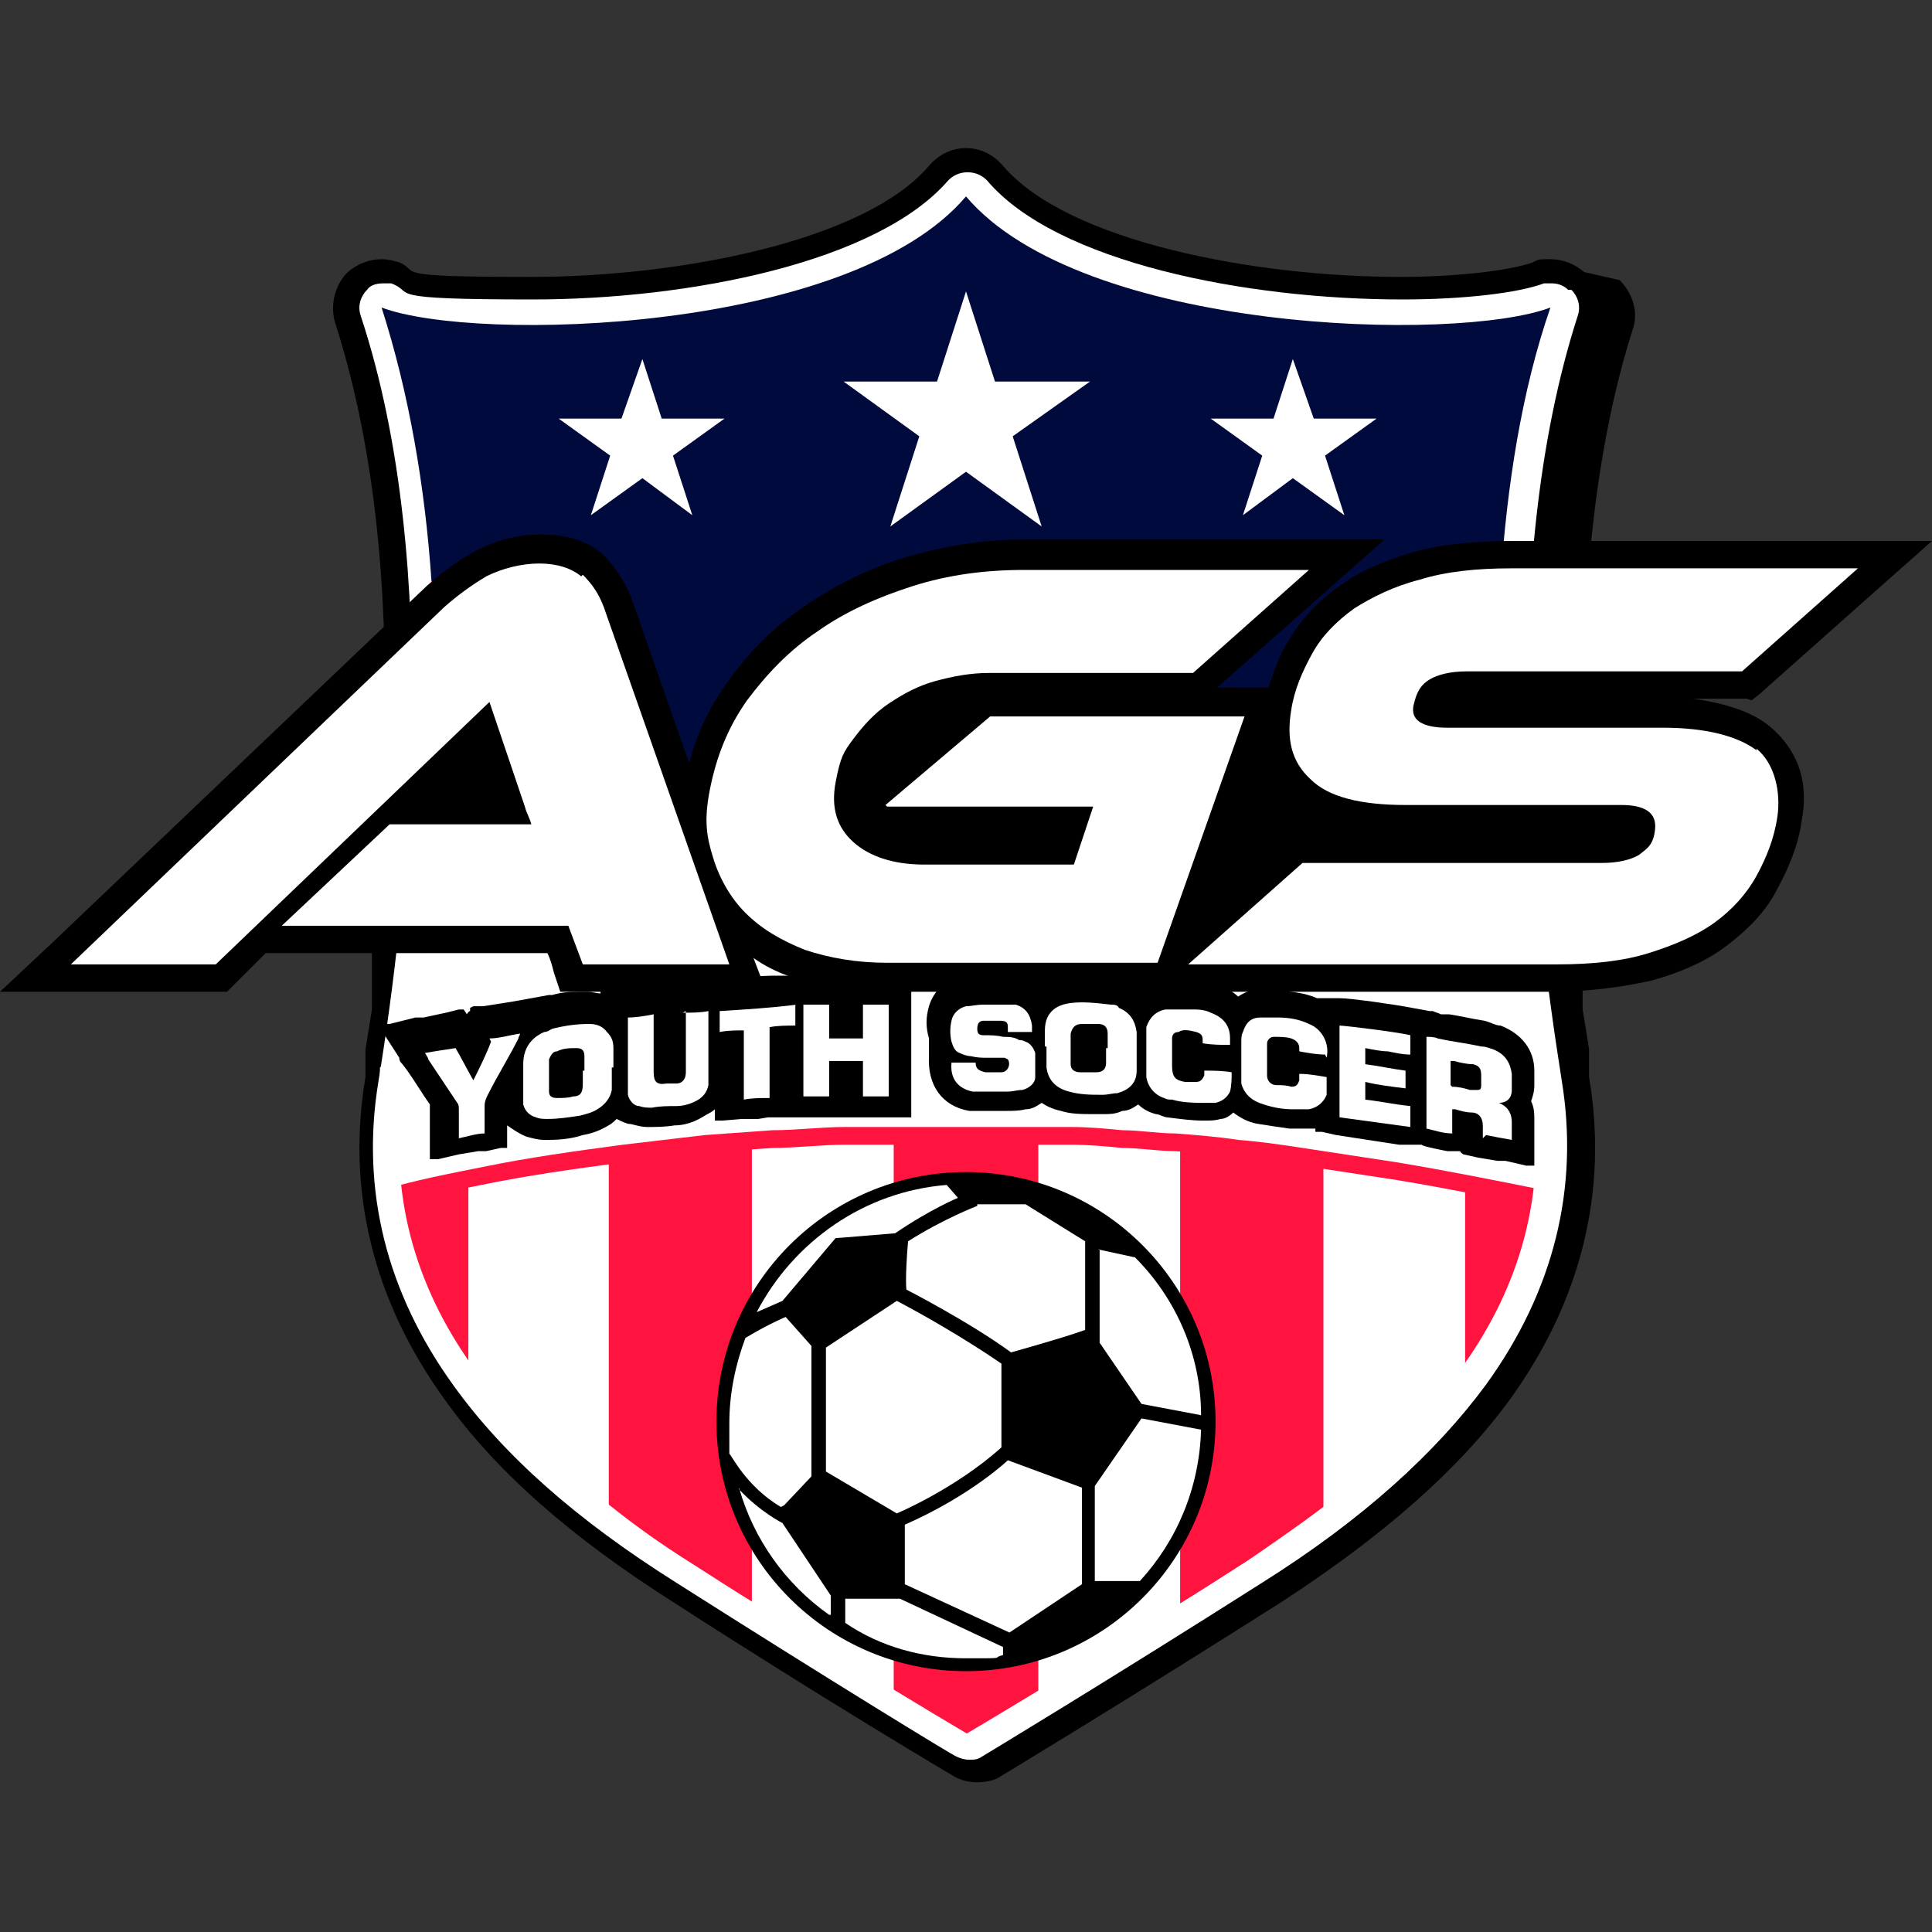 <?xml version="1.0" encoding="UTF-8"?>
<svg id="Layer_1" xmlns="http://www.w3.org/2000/svg" version="1.1" viewBox="0 0 120 120">
  <rect x="0" y="0" width="120" height="120" fill="#333333" stroke="none"/>
  <!-- Generator: Adobe Illustrator 29.4.0, SVG Export Plug-In . SVG Version: 2.1.0 Build 152)  -->
  <path d="M98.4,16.9c-.6-.5-1.3-.8-2.1-.8s-.7,0-1.1.2c-1.4.5-4.7.9-8.2.9-9.1,0-20.7-2.2-24.7-6.9-.6-.7-1.4-1.1-2.3-1.1s-1.7.4-2.3,1.1c-4,4.7-15.6,6.9-24.7,6.9s-6.8-.3-8.2-.9c-.3-.1-.7-.2-1.1-.2-.8,0-1.5.3-2.1.8-.8.8-1.1,2-.8,3.1,2.1,6.5,3.2,14.5,3.1,23.8,0,4.5-.3,9.2-.8,14.2h0s0,0,0,0c0,.2,0,.4,0,.7h0s0,0,0,0c0,.2,0,.4,0,.6h0c0,0,0,.1,0,.1,0,.2,0,.4,0,.6h0c0,0,0,.1,0,.1,0,.2,0,.4,0,.5v.2c0,.2,0,.3,0,.5v.2c0,.2,0,.3,0,.5h0s0,.2,0,.2v.5c0,0,0,0,0,0h0s-.4,2.5-.4,2.5h0c0,0,0,.4,0,.4h0s0,.1,0,.1h0c0,.1,0,.4,0,.4h0s0,.1,0,.1h0c0,.3,0,.5,0,.7-1.2,7.1.5,13.9,4.9,20,3.2,4.5,7.9,8.6,14.2,12.6,9.6,6.2,17.4,10.8,17.4,10.8.5.3,1,.4,1.5.4s1.1-.1,1.5-.4c0,0,7.8-4.7,17.4-10.8,6.3-4.1,11-8.2,14.2-12.6,4.4-6.1,6.1-12.9,4.9-20,0-.2,0-.3,0-.5h0c0-.1,0-.2,0-.2h0s0-.4,0-.4h0c0,0,0-.2,0-.2h0s0-.4,0-.4h0c0-.1-.4-2.5-.4-2.5h0s0-.4,0-.4v-.2s0,0,0,0v-.4c0,0,0-.2,0-.2h0c0,0,0-.5,0-.5v-.2s0,0,0,0v-.4c0,0,0-.2,0-.2h0c0,0,0-.5,0-.5v-.2s0,0,0,0c0-.1,0-.3,0-.4v-.2s0,0,0,0c0-.1,0-.3,0-.4v-.2s0,0,0,0c0-.2,0-.3,0-.5v-.2c0-.2,0-.3,0-.5v-.2c0-.2,0-.3,0-.5v-.2c0-.2,0-.3,0-.5v-.2c0-.2,0-.3,0-.5v-.2c0-.2,0-.3,0-.5v-.2c0-.2,0-.4,0-.5h0s0-.2,0-.2c0-.2,0-.4,0-.5h0c0,0,0-.2,0-.2,0-.2,0-.4,0-.6h0c0,0,0-.2,0-.2,0-.2,0-.4,0-.6h0c0,0,0-.2,0-.2,0-.2,0-.4,0-.6h0c0,0,0-.2,0-.2,0-.2,0-.4,0-.6h0c0,0,0-.2,0-.2,0-.2,0-.4,0-.6h0c0,0,0-.2,0-.2,0-.2,0-.4,0-.6h0c0,0,0-.1,0-.1,0-.2,0-.5,0-.7h0c0,0,0-.1,0-.1,0-.2,0-.5,0-.7h0c0,0,0-.1,0-.1,0-.2,0-.5,0-.7h0s0,0,0,0c0-.3,0-.5,0-.8,0-9.6,1-17.8,3.1-24.4.4-1.1,0-2.3-.8-3.1Z"/>
  <path d="M97.4,18c-.3-.3-.7-.4-1-.4s-.4,0-.5,0c-1.6.6-5,1-8.8,1-9.7,0-21.5-2.3-25.8-7.4-.3-.3-.7-.5-1.2-.5s-.9.2-1.2.5c-4.4,5.1-16.1,7.4-25.8,7.4s-7.2-.4-8.8-1c-.2,0-.4,0-.5,0-.4,0-.8.1-1,.4-.4.4-.6,1-.4,1.6,5.2,15.7,2.9,36.6,1.1,47.6-1.1,6.7.5,13.1,4.7,18.9,3.1,4.3,7.6,8.3,13.8,12.2,9.6,6.1,17.3,10.8,17.4,10.8.2.1.5.2.8.2s.5,0,.8-.2c0,0,7.8-4.7,17.4-10.8,6.2-3.9,10.7-8,13.8-12.2,4.2-5.8,5.8-12.2,4.7-18.9-1.8-11-4-31.8,1.1-47.6.2-.6,0-1.2-.4-1.6Z" fill="#fff"/>
  <path d="M37.8,36.1v57.5c1.6,1.2,3.2,2.3,4.8,3.4,1.4.9,2.8,1.8,4.1,2.6v-63.5h-9Z" fill="#ff133f"/>
  <path d="M60,36.1h-4.5v68.9c2.8,1.7,4.5,2.7,4.5,2.7,0,0,1.7-1,4.5-2.7V36.1h-4.5Z" fill="#ff133f"/>
  <path d="M73.3,36.1v63.5c1.3-.8,2.7-1.7,4.1-2.6,1.6-1,3.3-2.2,4.8-3.4v-57.5h-9Z" fill="#ff133f"/>
  <path d="M26.8,36.1c.7,10.9-.4,22.2-1.9,31.3-1.1,6.9.8,12.7,4.2,17.5v-48.8h-2.3Z" fill="#ff133f"/>
  <path d="M95.1,67.4c-1.5-9.1-2.6-20.4-1.9-31.3h-2.3v48.8c3.4-4.8,5.3-10.6,4.2-17.5Z" fill="#ff133f"/>
  <path d="M91,84.9v-48.8h-8.7v57.5c3.3-2.5,6.4-5.4,8.7-8.8Z" fill="#fff"/>
  <path d="M64.5,36.1v68.9c2.3-1.4,5.3-3.3,8.7-5.4v-63.5h-8.7Z" fill="#fff"/>
  <path d="M46.8,36.1v63.5c3.4,2.2,6.4,4,8.7,5.4V36.1h-8.7Z" fill="#fff"/>
  <path d="M29.1,36.1v48.8c2.4,3.4,5.5,6.3,8.7,8.8v-57.5h-8.7Z" fill="#fff"/>
  <circle cx="60" cy="88.3" r="15.5"/>
  <g>
    <path d="M51.9,76.9s.2,0,3.7-.3c2.2-1.5,3.9-2.2,3.9-2.2l-.7-.8c-5.1.4-9.5,3.5-11.8,7.9l1.6-.7,3.3-3.9Z" fill="#fff"/>
    <path d="M60.7,74.9s-2.1.8-4.3,2.2c-.2,2.4-.1,3-.1,3,0,0,3.9,2,6.5,3.9,3.9-1.1,4.6-1.4,4.6-1.4v-5.5l-3.7-2.3h-3Z" fill="#fff"/>
    <path d="M68.3,77.6v5.8l2.6,3.8,3.7.7c0-3.8-1.6-7.3-4.1-9.8l-2.3-.5Z" fill="#fff"/>
    <path d="M68,92.3v5.9h2.8c2.3-2.5,3.7-5.8,3.8-9.4l-3.7-.7-2.9,4.2Z" fill="#fff"/>
    <path d="M56.2,94.7v3.7l6.5,3,4.5-3v-6l-4.6-1.7s-2.3,2.2-6.4,4Z" fill="#fff"/>
    <path d="M52.5,99.3v1.5h0c2.2,1.5,4.8,2.2,7.5,2.2s1.5,0,2.3-.2h0v-.5l-6.4-3h-3.4Z" fill="#fff"/>
    <path d="M45.9,92.4c.9,3.2,2.9,6,5.6,7.9,0,0,.1,0,.1,0v-1.2l-3-4.5s-1.4-.7-2.7-2.1Z" fill="#fff"/>
    <path d="M48.7,93.5l1.7-1.8v-8.1l-1.6-1.8s-1,.4-2.5,1.3c-.6,1.6-1,3.4-1,5.3s0,1.1,0,1.7v.2c.1,0,1,2,3.2,3.3Z" fill="#fff"/>
    <path d="M51.3,91.4l4.4,2.6s3.6-1.5,6.5-4.1v-5.2s-2.7-1.9-6.5-3.9l-4.4,2.9v7.7Z" fill="#fff"/>
  </g>
  <path d="M96.3,66.4c-1.1-.4-1.4-1.6-1.1-2.6-.7-.2-1.4-.3-2.2-.5-1.8-.3-3.5-.7-5.3-1-1.3-.2-2.6-.4-3.9-.6-1.1-.2-2.1-.3-3.2-.5-1-.1-1.9-.2-2.9-.3-1-.1-2-.2-2.9-.3-1,0-1.9-.2-2.9-.3-.9,0-1.8-.1-2.6-.2-1,0-2-.1-2.9-.2-1.1,0-2.2,0-3.4-.1-1,0-1.9,0-2.9,0-1.9,0-3.8,0-5.6,0-1.3,0-2.5,0-3.8.1-1,0-2,0-3.1.2-1.3,0-2.6.2-3.9.3-1.1,0-2.2.2-3.3.3-1.5.2-2.9.4-4.4.6-2.4.3-4.7.8-7,1.3-1.4.3-2.9.6-4.3,1,0,.2,0,.3,0,.5,0,1-.4,1.8-.8,2.7,0,.2-.2.3-.3.4,0,2.4,0,4.8,0,7.1,0,0,.1,0,.2,0,2-.6,4.1-1,6.1-1.4,2.9-.6,5.8-1,8.8-1.4,1.7-.2,3.4-.4,5.1-.6,1.4-.1,2.8-.2,4.2-.3,1.5,0,3-.2,4.5-.2,1.3,0,2.5,0,3.8,0,1.7,0,3.4,0,5.1,0,.9,0,1.9,0,2.8,0,.8,0,1.6,0,2.3,0,1.1,0,2.2.1,3.2.2,1.1,0,2.2.2,3.3.2,1.3.1,2.6.2,3.9.4,1.3.1,2.7.3,4,.5,2,.3,3.9.6,5.9.9,3,.5,6,1.1,9,1.7,0,0,.2,0,.2,0,0-2.7,0-5.4,0-8.1Z" fill="#fff"/>
  <path d="M96.3,67.1c-1.1-.4-1.4-1.6-1.1-2.6-.7-.2-1.4-.3-2.2-.5-1.8-.3-3.5-.7-5.3-1-1.3-.2-2.6-.4-3.9-.6-1.1-.2-2.1-.3-3.2-.5-1-.1-1.9-.2-2.9-.3-1-.1-2-.2-2.9-.3-1,0-1.9-.2-2.9-.3-.9,0-1.8-.1-2.6-.2-1,0-2-.1-2.9-.2-1.1,0-2.2,0-3.4-.1-1,0-1.9,0-2.9,0-1.9,0-3.8,0-5.6,0-1.3,0-2.5,0-3.8.1-1,0-2,0-3.1.2-1.3,0-2.6.2-3.9.3-1.1,0-2.2.2-3.3.3-1.5.2-2.9.4-4.4.6-2.4.3-4.7.8-7,1.3-1.4.3-2.9.6-4.3,1,0,.2,0,.3,0,.5,0,1-.4,1.8-.8,2.7,0,.2-.2.3-.3.4,0,2.4,0,4.8,0,7.1,0,0,.1,0,.2,0,2-.6,4.1-1,6.1-1.4,2.9-.6,5.8-1,8.8-1.4,1.7-.2,3.4-.4,5.1-.6,1.4-.1,2.8-.2,4.2-.3,1.5,0,3-.2,4.5-.2,1.3,0,2.5,0,3.8,0,1.7,0,3.4,0,5.1,0,.9,0,1.9,0,2.8,0,.8,0,1.6,0,2.3,0,1.1,0,2.2.1,3.2.2,1.1,0,2.2.2,3.3.2,1.3.1,2.6.2,3.9.4,1.3.1,2.7.3,4,.5,2,.3,3.9.6,5.9.9,3,.5,6,1.1,9,1.7,0,0,.2,0,.2,0,0-2.7,0-5.4,0-8.1Z" fill="#ff133f"/>
  <path d="M96.3,66c-1.1-.4-1.4-1.6-1.1-2.6-.7-.2-1.4-.3-2.2-.5-1.8-.3-3.5-.7-5.3-1-1.3-.2-2.6-.4-3.9-.6-1.1-.2-2.1-.3-3.2-.5-1-.1-1.9-.2-2.9-.3-1-.1-2-.2-2.9-.3-1,0-1.9-.2-2.9-.3-.9,0-1.8-.1-2.6-.2-1,0-2-.1-2.9-.2-1.1,0-2.2,0-3.4-.1-1,0-1.9,0-2.9,0-1.9,0-3.8,0-5.6,0-1.3,0-2.5,0-3.8.1-1,0-2,0-3.1.2-1.3,0-2.6.2-3.9.3-1.1,0-2.2.2-3.3.3-1.5.2-2.9.4-4.4.6-2.4.3-4.7.8-7,1.3-1.4.3-2.9.6-4.3,1,0,.2,0,.3,0,.5,0,1-.4,1.8-.8,2.7,0,.2-.2.3-.3.4,0,2.4,0,4.8,0,7.1,0,0,.1,0,.2,0,2-.6,4.1-1,6.1-1.4,2.9-.6,5.8-1,8.8-1.4,1.7-.2,3.4-.4,5.1-.6,1.4-.1,2.8-.2,4.2-.3,1.5,0,3-.2,4.5-.2,1.3,0,2.5,0,3.8,0,1.7,0,3.4,0,5.1,0,.9,0,1.9,0,2.8,0,.8,0,1.6,0,2.3,0,1.1,0,2.2.1,3.2.2,1.1,0,2.2.2,3.3.2,1.3.1,2.6.2,3.9.4,1.3.1,2.7.3,4,.5,2,.3,3.9.6,5.9.9,3,.5,6,1.1,9,1.7,0,0,.2,0,.2,0,0-2.7,0-5.4,0-8.1Z" fill="#fff"/>
  <path d="M95.2,62c0-.7,0-1.4.1-2.2-.8-.2-1.6-.3-2.4-.5-1.8-.3-3.5-.7-5.3-1-1.3-.2-2.6-.4-3.9-.6-1.1-.2-2.1-.3-3.2-.5-1-.1-1.9-.2-2.9-.3-1-.1-2-.2-2.9-.3-1,0-1.9-.2-2.9-.3-.9,0-1.8-.1-2.6-.2-1,0-2-.1-2.9-.2-1.1,0-2.2,0-3.4-.1-1,0-1.9,0-2.9,0-1.9,0-3.8,0-5.6,0-1.3,0-2.5,0-3.8.1-1,0-2,0-3.1.2-1.3,0-2.6.2-3.9.3-1.1,0-2.2.2-3.3.3-1.5.2-2.9.4-4.4.6-2.4.3-4.7.8-7,1.3-1.2.2-2.3.5-3.5.8-.2,1.3-.6,2.7-1.2,3.9.6,1,.4,2.4-.6,3v4c0,0,.1,0,.2,0,2-.6,4.1-1,6.1-1.4,2.9-.6,5.8-1,8.8-1.4,1.7-.2,3.4-.4,5.1-.6,1.4-.1,2.8-.2,4.2-.3,1.5,0,3-.2,4.5-.2,1.3,0,2.5,0,3.8,0,1.7,0,3.4,0,5.1,0,.9,0,1.9,0,2.8,0,.8,0,1.6,0,2.3,0,1.1,0,2.2.1,3.2.2,1.1,0,2.2.2,3.3.2,1.3.1,2.6.2,3.9.4,1.3.1,2.7.3,4,.5,2,.3,3.9.6,5.9.9,3,.5,6,1.1,9,1.7,0,0,.2,0,.2,0,0-1,0-2.1,0-3.1-.7-1.7-1-3.6-1.1-5.4Z" fill="#fff"/>
  <path d="M94.6,44.4c-.2,0-.3,0-.5-.1-.4,0-.7,0-1.1,0,0,8.2,1,16.2,2.1,23,1.1,6.9-.8,12.7-4.2,17.5-2.4,3.4-5.5,6.3-8.7,8.8-1.6,1.2-3.2,2.3-4.8,3.4-1.4.9-2.8,1.8-4.1,2.6-3.4,2.2-6.4,4-8.7,5.4-2.8,1.7-4.5,2.7-4.5,2.7,0,0-1.7-1-4.5-2.7-2.3-1.4-5.3-3.3-8.7-5.4-1.3-.8-2.7-1.7-4.1-2.6-1.6-1-3.3-2.2-4.8-3.4-3.3-2.5-6.4-5.4-8.7-8.8-3.4-4.8-5.3-10.6-4.2-17.5,1.1-6.9,2-15.1,2.1-23.4-.5,0-1,0-1.5-.1,0,9-1.1,17.5-2.1,23.3-1.1,6.7.5,13.1,4.7,18.9,3.1,4.3,7.6,8.3,13.8,12.2,9.6,6.1,17.3,10.8,17.4,10.8.2.1.5.2.8.2s.5,0,.8-.2c0,0,7.8-4.7,17.4-10.8,6.2-3.9,10.7-8,13.8-12.2,4.2-5.8,5.8-12.2,4.7-18.9-.9-5.7-2-13.9-2.1-22.7Z" fill="#fff"/>
  <path d="M96.3,19.1c-5.8,2.2-29.1,1.6-36.3-6.9-7.2,8.5-30.5,9.1-36.3,6.9,1.7,5.3,2.7,11.1,3.1,17h9.8-.8c0,.1,3,7,3,7l3.6,8.8,17.6-5.9v-9.9h4.4-.8c0,.1,3,7,3,7l3.6,8.8,17.6-5.9v-9.9h5.4c.4-5.9,1.3-11.8,3.1-17Z" fill="#000a3c"/>
  <polygon points="60 18.1 61.8 23.7 67.7 23.7 62.9 27.1 64.7 32.7 60 29.3 55.3 32.7 57.1 27.1 52.4 23.7 58.2 23.7 60 18.1" fill="#fff"/>
  <polygon points="80.3 22.3 81.6 26 85.5 26 82.3 28.3 83.5 32 80.3 29.7 77.2 32 78.4 28.3 75.2 26 79.1 26 80.3 22.3" fill="#fff"/>
  <polygon points="39.9 22.3 41.1 26 45 26 41.8 28.3 43 32 39.9 29.7 36.7 32 37.9 28.3 34.7 26 38.6 26 39.9 22.3" fill="#fff"/>
  <path d="M108.8,43.5l.5-.4,7.2-6.4,3.5-3.1h-26.1c-2.3,0-4.4.2-6.1.7-1.8.5-3.4,1.2-4.6,2.1-1.3.9-2.4,2.1-3.1,3.3-.6.9-1,2-1.3,3h-3.2l6.9-6.1,3.5-3.1h-22.3c-2.5,0-5,.4-7.4,1.1-2.4.7-4.5,1.8-6.4,3.1-1.9,1.3-3.5,2.9-4.8,4.8-1.1,1.5-1.8,3.1-2.3,4.9l-3.6-10.3h0s0,0,0,0c-.4-1-1-1.9-1.8-2.7-.9-.8-2.2-1.2-3.8-1.2s-2.9.4-4.2,1.1c-1.1.6-2.1,1.4-2.9,2.1h0s0,0,0,0L3.2,58.6l-3.2,3h14.1l.5-.5,1.9-1.9h17.5c.2.4.3.8.4,1.2l.4,1.2h12.8l-.8-2.1c.7.5,1.5.9,2.4,1.2,1.7.6,3.6.9,5.7.9h41.5c2.3,0,4.4-.3,6.2-.7,1.8-.5,3.4-1.2,4.7-2.2,1.3-1,2.4-2.1,3.1-3.5.7-1.3,1.3-2.7,1.5-4.2.6-3.1-.8-4.9-2-5.9-1.1-.9-2.7-1.4-4.7-1.7h3.3Z"/>
  <g>
    <path d="M36.1,35.8c-.6-.5-1.5-.8-2.6-.8s-2.3.3-3.3.8c-1,.6-1.8,1.2-2.6,1.9L4.4,59.9h9l17-16.3,2.2,6.5c.1.4.3.7.4,1.1h-8.8l-6.7,6.3h17.8c.3.8.6,1.6.9,2.4h9.1l-7.8-22.2c-.3-.8-.7-1.4-1.3-2Z" fill="#fff"/>
    <path d="M55.1,50.1h12.8l-1.2,3.6h-9.3c-1.9,0-3.4-.5-4.4-1.4-1-.9-1.4-2.1-1.1-3.7s.5-1.9,1.1-2.7c.6-.8,1.3-1.6,2.2-2.2.9-.6,1.8-1.1,2.9-1.4,1.1-.3,2.2-.5,3.3-.5h12.7l7.2-6.4h-17.7c-2.4,0-4.7.3-6.9,1-2.2.7-4.2,1.6-5.9,2.8-1.8,1.2-3.2,2.7-4.4,4.3-1.2,1.7-1.9,3.5-2.3,5.5s-.2,3,.2,4.3c.4,1.3,1.1,2.5,2,3.4,1,1,2.2,1.7,3.7,2.3,1.5.5,3.2.8,5.1.8h16.8l5.4-15.3h-15.8l-6.5,5.5Z" fill="#fff"/>
    <path d="M109.1,46.6c-1.2-.9-3.2-1.4-5.8-1.4h-13.4c-1.6,0-2.3-.5-2.1-1.4s.5-1.3,1-1.6c.5-.3,1.3-.5,2.3-.5h17.1l7.2-6.4h-21.5c-2.2,0-4.1.2-5.7.7-1.6.4-3,1.1-4.1,1.8-1.1.8-2,1.7-2.6,2.8-.6,1.1-1.1,2.2-1.3,3.5-.3,1.8,0,3.2,1.2,4.3,1.1,1.1,3.1,1.6,5.9,1.6h13.4c1.5,0,2.2.5,2.1,1.5s-.5,1.2-1,1.6c-.5.3-1.3.5-2.3.5h-18.6l-7.1,6.3h22.9c2.2,0,4.1-.2,5.7-.7,1.6-.5,3-1.1,4.1-1.9,1.1-.8,2-1.8,2.6-2.9.6-1.1,1.1-2.3,1.3-3.7s-.1-3.2-1.3-4.2Z" fill="#fff"/>
  </g>
  <g>
    <g>
      <path d="M95.3,66.5c0-1.3-.8-2.3-2.1-2.8-.3,0-.6-.2-1-.3-.7-.1-1.5-.3-2.2-.4h-.5c-.2-.1-.3-.1-.5-.2,0,0-.1,0-.2,0l-1.1-.2c-1-.2-3.8-.6-4.5-.6s-.2,0-.3,0h-.7c-.1,0-.3,0-.4,0-.9-.4-1.8-.4-2.4-.5-.1,0-.3,0-.4,0-.3,0-.7,0-1,0-.4,0-.8.2-1.1.4-.3-.3-.7-.5-1.2-.7-.5-.2-1-.3-1.6-.3-.4,0-.6,0-.9,0-.4,0-.7,0-1.1,0-.5,0-.9.3-1.3.5-.2-.2-.5-.4-.8-.5-.3-.1-.5-.2-.8-.3-.6-.1-1.2-.2-1.8-.2s-.8,0-1.1,0c-.6,0-1.1.3-1.6.6-.3-.3-.7-.5-1.1-.6-.2,0-.3,0-.4,0-.5,0-1-.1-1.5-.1s-.4,0-.6,0c-.4,0-.9,0-1.3.2-1,.3-1.8,1-2.1,2-.2.7-.2,1.3,0,2h0c0,0,0,1.1,0,1.1-.1,1.8.8,3.1,2.5,3.4,0,0,.2,0,.4,0,.2,0,.4,0,.5,0,.5,0,.9,0,1.4,0h0c.4,0,.8,0,1.2-.1.4,0,.7-.2,1-.4.3.2.7.4,1.2.5.6.2,1.3.2,2.1.2s.4,0,.5,0c.4,0,.8,0,1.2-.2.4,0,.7-.2,1-.4.3.3.7.5,1.1.6.2,0,.5.2.7.2.8.1,1.5.2,2.2.2s.1,0,.2,0c.3,0,.6,0,.9-.1.3,0,.6-.2.8-.4.4.3.9.6,1.5.7.6.1,1.3.2,2,.3.2,0,.4,0,.7,0s.5,0,.7,0c0,0,.1,0,.2,0v.2h.4c0,0,.9.2.9.2l3.9.6h.5c0,0,0,0,0,0h.9c0,.1,1.6.4,1.6.4h.8c0,.1.2.2.2.2l.9.2,1.2.2h.5c0,0,1.3.3,1.3.3h.5c0,0,0-.4,0-.4v-1.3c0-.1,0-.3,0-.4,0-.2,0-.5,0-.7,0-.4,0-.8-.2-1.2.1-.3.2-.6.2-1,0-.5,0-.9,0-1.3Z"/>
      <path d="M55.2,60.6h-1.1s-.5,0-.5,0h-.5s0,0,0,0h-.5s-1.2,0-1.2,0h-.5s0,0,0,0h0s-.5,0-.5,0h-1c0,0-.5,0-.5,0h-.4s0,0,0,0h-.3c-1,0-1.9.1-2.8.2h0s-.5,0-.5,0h-1.1c0,.1-1.1.2-1.1.2h-.5s-.3,0-.3,0h0s-.5,0-.5,0h0s-.2,0-.2,0h-.4c0,0-.6.1-.6.1h-.9c0,.1-.7.2-.7.2h-.9c0,.1-.4.1-.4.1v.3c-.3,0-.5-.1-.8-.1-.1,0-.3,0-.4,0-.6,0-1.1,0-1.8.2h-.2s-2.2.4-2.2.4l-1.9.3h-.6c0,0-.2.1-.2.1v.2c-.1,0-.2.2-.2.2h0c0,0-.2-.3-.2-.3h-.3c0,0-.8.2-.8.2l-1.4.3h-.5c0,0-1.6.4-1.6.4h-.6c0,.1.3.7.3.7l.9,1.4h0c0,.2.1.3.2.4l.3.4c.5.7.9,1.4,1.4,2.1,0,.3,0,.6,0,.8v.4s0,.2,0,.2h0v2h.5c0,0,1.3-.3,1.3-.3l1.2-.2h.5c0,0,.9-.2.9-.2h.4v-1.4h0c.3.2.7.5,1.2.7.4.1.7.2,1.1.2.1,0,.2,0,.3,0,.8,0,1.5-.1,2.1-.3.6-.1,1.1-.3,1.6-.6.2-.1.4-.3.5-.4.2.1.4.2.7.3.3,0,.7.2,1.2.2h0c.5,0,1.1,0,1.7-.1.6,0,1.2-.2,1.7-.5.3-.2.6-.3.8-.5v.7h.5s1.2-.1,1.2-.1h1c0,0,.6-.1.6-.1h.9c0,0,0,0,0,0h.4s.9,0,.9,0h.9c0,0,.7,0,.7,0h1c0,0,0,0,0,0h1s1.6,0,1.6,0h1.1s.4,0,.4,0v-8.8h-.5s-1.1,0-1.1,0Z"/>
    </g>
    <g>
      <path d="M92.1,70.7c0-.3,0-.5,0-.8,0-.4-.2-.8-.7-.8-.3,0-.7-.1-1-.2,0,0-.1,0-.2,0v1.5c-.6,0-1.1-.2-1.6-.3v-5.7c.2,0,.5,0,.7.1.9.2,1.8.3,2.7.5.3,0,.5.1.8.2.7.3,1,.8,1.1,1.5,0,.3,0,.7,0,1,0,.5-.3.8-.8.8,0,0-.1,0-.2,0,0,0,.1,0,.2,0,.5.2.8.6.8,1.2,0,.4,0,.7,0,1.1-.6-.1-1.1-.2-1.6-.3ZM90.2,67.5c.4,0,.8.1,1.1.2.1,0,.3,0,.4,0,.2,0,.3,0,.3-.3,0-.2,0-.4,0-.6,0-.4-.1-.6-.5-.7-.4,0-.8-.1-1.2-.2,0,0,0,0-.2,0v1.5Z" fill="#fff"/>
      <path d="M64.9,65c0-.3,0-.7,0-1,0-1.2.8-1.6,1.6-1.7.8-.1,1.6,0,2.5.1.2,0,.4,0,.5.2.7.3,1,.8,1.1,1.5,0,.8,0,1.6,0,2.4,0,.8-.5,1.2-1.2,1.4-.3,0-.6.1-.9.1-.7,0-1.4,0-2.1-.2-.8-.2-1.3-.7-1.4-1.5,0-.2,0-.4,0-.6,0-.2,0-.5,0-.7,0,0,0,0,0,0ZM68.8,65.1h0c0-.2,0-.4,0-.6,0,0,0-.2,0-.3,0-.4-.2-.6-.6-.6-.3,0-.7,0-1,0-.4,0-.6.2-.7.6,0,0,0,0,0,.1,0,.5,0,1,0,1.5,0,0,0,.2,0,.3,0,.3.2.5.6.5.3,0,.7,0,1,0,.4,0,.6-.2.6-.6,0-.3,0-.6,0-.9Z" fill="#fff"/>
      <path d="M38,66.3c0,.3,0,.5,0,.8,0,.2,0,.4,0,.6-.1.5-.4.9-.9,1.2-.3.2-.7.3-1.1.4-.7.1-1.3.2-2,.2-.2,0-.5,0-.7-.1-.4-.1-.7-.4-.8-.8,0-.2,0-.4,0-.6,0-.6,0-1.2,0-1.9,0-.9.4-1.6,1.3-2,.2,0,.3-.1.5-.2.8-.2,1.5-.3,2.3-.3.4,0,.8.1,1.1.5.3.3.4.6.4,1,0,.4,0,.8,0,1.2,0,0,0,0,0,0ZM36.3,66.5s0,0,0,0c0-.3,0-.5,0-.8,0,0,0,0,0-.1,0-.4-.2-.5-.5-.5-.4,0-.8,0-1.2.2-.3,0-.4.3-.5.5,0,.7,0,1.4,0,2,0,0,0,0,0,0,0,.3.2.4.5.4.3,0,.7,0,1-.1.5,0,.6-.3.6-.8,0-.3,0-.6,0-.8Z" fill="#fff"/>
      <path d="M62.6,63.9c0,0,0-.1,0-.1,0-.3-.1-.4-.5-.4-.3,0-.7,0-1,0-.3,0-.4.2-.4.5,0,.3.1.4.4.4.4,0,.8,0,1.2.1.3,0,.7,0,1,.2.1,0,.2,0,.4.1.3.1.5.4.6.7,0,.5,0,1,0,1.5,0,.4-.4.7-.8.8-.3,0-.6.1-.9.1-.7,0-1.3,0-2,0,0,0-.1,0-.2,0-.9-.2-1.4-.8-1.3-1.8h1.5s0,0,0,0c0,.4.2.5.6.6.3,0,.6,0,1,0,.4,0,.6-.5.4-.8,0,0-.2-.1-.2-.1-.3,0-.7,0-1,0-.4,0-.7,0-1.1-.1-.2,0-.5-.1-.7-.2-.3-.1-.4-.4-.5-.7-.1-.4-.1-.9,0-1.3.1-.5.5-.8.9-.9.3,0,.7-.1,1-.1.6,0,1.2,0,1.8,0,0,0,.2,0,.3,0,.6.2.9.6,1,1.3,0,.1,0,.3,0,.4h-1.5Z" fill="#fff"/>
      <path d="M49.9,62.4c.5,0,1.1,0,1.6,0v2.1c.7,0,1.4,0,2.1,0,0-.7,0-1.4,0-2.1.6,0,1.1,0,1.6,0v5.7c-.5,0-1.1,0-1.6,0v-2.2c-.7,0-1.4,0-2.1,0v2.2c-.6,0-1.1,0-1.6,0,0,0,0-.1,0-.2,0-1.8,0-3.6,0-5.4,0,0,0,0,0-.1Z" fill="#fff"/>
      <path d="M42.4,62.9c.6,0,1.1,0,1.6-.1,0,.1,0,.2,0,.3,0,1.2,0,2.4,0,3.6,0,.2,0,.5,0,.7-.1.5-.4.8-.8,1-.4.2-.8.3-1.2.3-.5,0-1,0-1.5.1-.3,0-.5,0-.8-.1-.3,0-.6-.3-.7-.7,0-.3,0-.5,0-.8,0-1.3,0-2.5,0-3.8,0,0,0,0,0-.2.5,0,1.1-.1,1.6-.2v.3c0,1.1,0,2.2,0,3.3,0,.6.2.8.8.7.2,0,.4,0,.6,0,.4,0,.6-.3.6-.7,0,0,0-.1,0-.2,0-1.1,0-2.2,0-3.3v-.3Z" fill="#fff"/>
      <path d="M76.4,64.9c-.6,0-1.1,0-1.7-.1,0,0,0-.2,0-.2,0-.3-.1-.4-.4-.5-.4-.1-.8-.2-1.1,0-.3,0-.4.2-.4.4,0,.1,0,.3,0,.4,0,.4,0,.9,0,1.3,0,.7.2.9.8,1,.2,0,.5,0,.7,0,.3,0,.4-.2.5-.4,0-.1,0-.2,0-.3.6,0,1.1,0,1.7.1,0,.4,0,.8-.1,1.2-.2.4-.5.6-.9.7-.2,0-.4,0-.6,0-.7,0-1.4,0-2.1-.2-.2,0-.3,0-.5-.1-.6-.2-1-.7-1.1-1.3,0-.2,0-.4,0-.6,0-.6,0-1.2,0-1.8,0-.2,0-.5,0-.7.2-.6.6-1,1.2-1.1.5,0,1.1,0,1.6,0,.4,0,.8,0,1.2.2.8.3,1.2.8,1.2,1.6,0,.1,0,.3,0,.5Z" fill="#fff"/>
      <path d="M82.3,65.5c-.5,0-1.1-.1-1.6-.2,0,0,0-.1,0-.2,0-.3-.2-.5-.5-.6-.3-.1-.7-.1-1.1-.1-.2,0-.4.2-.4.4,0,0,0,0,0,0,0,.7,0,1.3,0,2,0,.3.2.6.6.6.3,0,.6,0,.9.1.3,0,.4-.1.5-.4,0-.1,0-.2,0-.4.6,0,1.1.1,1.7.2,0,.4,0,.7,0,1.1-.2.5-.6.8-1.1.9-.3,0-.6,0-1,0-.6,0-1.2-.1-1.8-.3-.7-.2-1.2-.6-1.4-1.3,0-.2,0-.4,0-.5,0-.7,0-1.4,0-2.1,0-.2,0-.4.1-.6.2-.6.5-.9,1.1-.9.4,0,.7,0,1.1,0,.6,0,1.3.1,1.9.4.8.3,1.3,1.2,1.1,2.1Z" fill="#fff"/>
      <path d="M83.2,69.3v-5.6c.3,0,3.6.4,4.4.6,0,.4,0,.8,0,1.2-.5,0-.9-.1-1.4-.2-.4,0-.9-.1-1.4-.2v1c.8.1,1.7.3,2.5.4v1.1c-.8-.1-1.7-.2-2.5-.4v1.1c.9.1,1.8.3,2.8.4,0,.2,0,.9,0,1.3-1.5-.2-2.9-.4-4.4-.6Z" fill="#fff"/>
      <path d="M30.4,64.5c.6,0,1.2-.2,1.9-.3,0,.1-.1.2-.1.3-.6,1.2-1.3,2.3-1.9,3.5-.1.2-.2.4-.2.7,0,.5,0,.9,0,1.4,0,0,0,.2,0,.3-.5,0-1.1.2-1.6.3,0-.1,0-.2,0-.3,0-.5,0-1,0-1.5,0-.1,0-.3-.1-.4-.6-.9-1.2-1.8-1.8-2.7,0-.1-.1-.2-.2-.4.6-.1,1.2-.2,1.9-.3.4.7.7,1.3,1.1,2,.4-.8.8-1.6,1.1-2.4Z" fill="#fff"/>
      <path d="M49.4,62.4v1.3c-.5,0-1.1,0-1.6.1v4.4c-.6,0-1.1,0-1.6.1v-4.3c-.5,0-1,0-1.5.1v-1.3c1.6-.1,3.2-.2,4.8-.4Z" fill="#fff"/>
    </g>
  </g>
</svg>